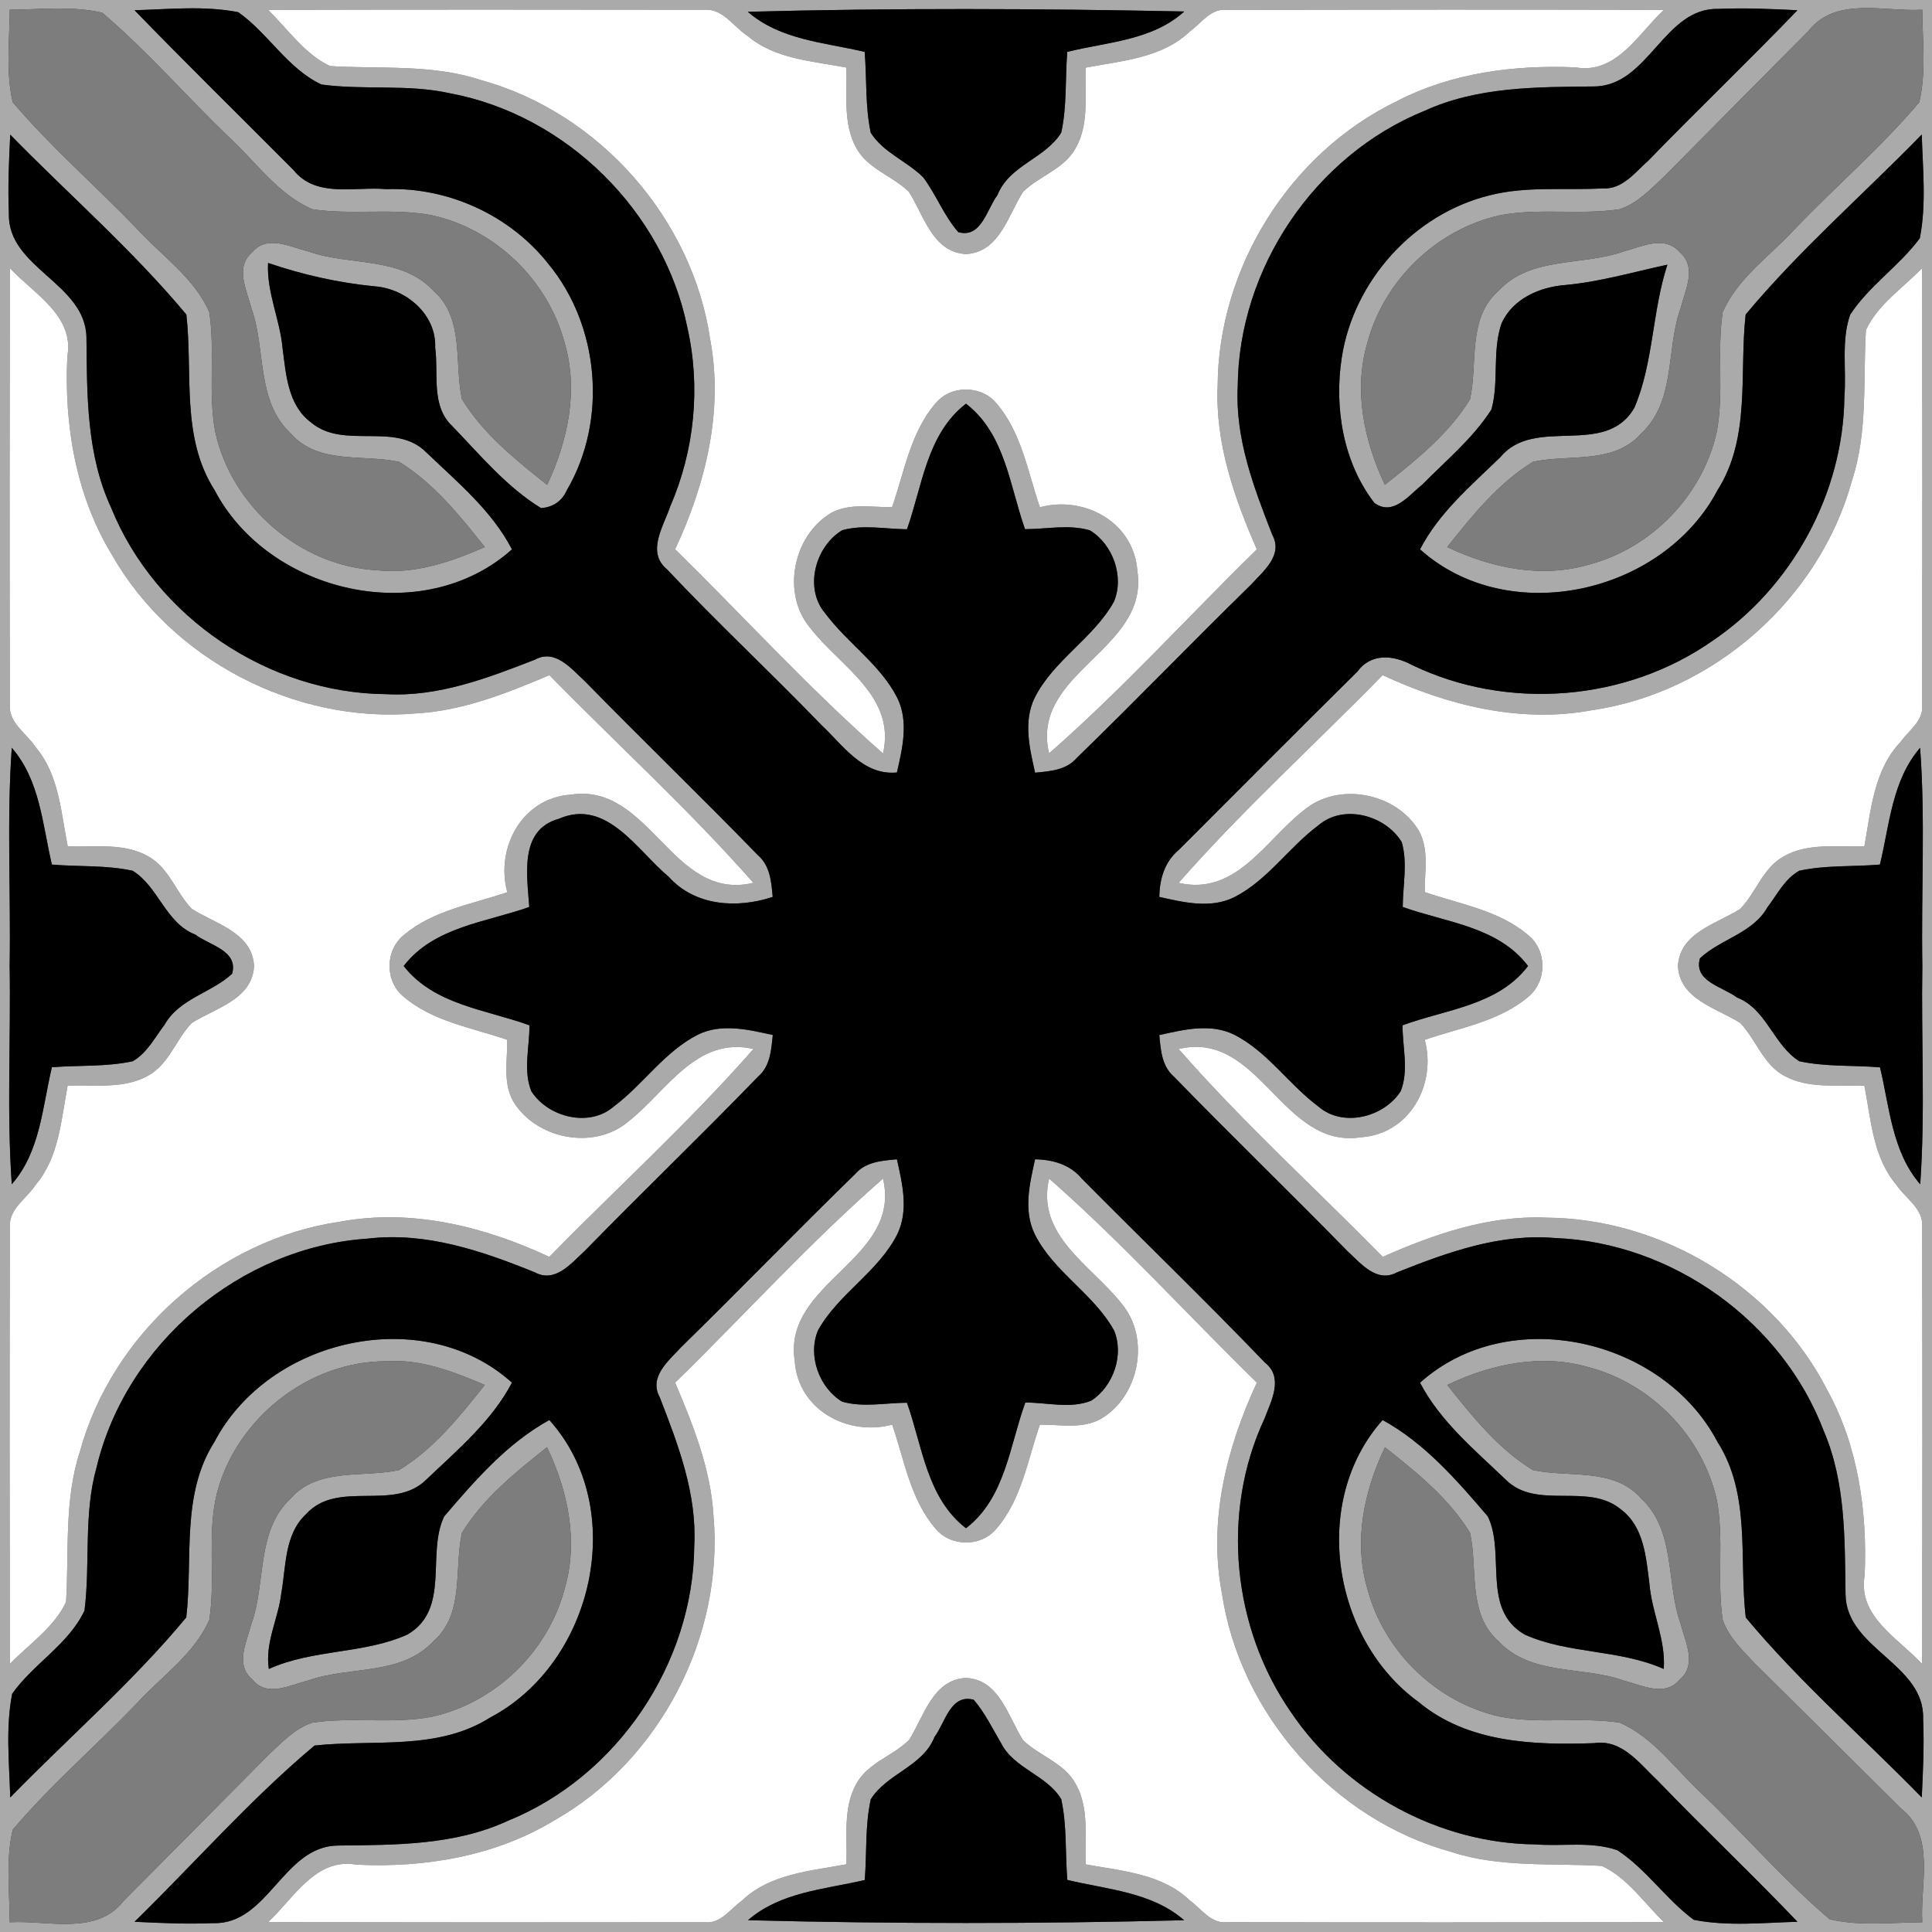 <?xml version="1.0" encoding="UTF-8" ?>
<!DOCTYPE svg PUBLIC "-//W3C//DTD SVG 1.1//EN" "http://www.w3.org/Graphics/SVG/1.1/DTD/svg11.dtd">
<svg width="200pt" height="200pt" viewBox="0 0 200 200" version="1.1" xmlns="http://www.w3.org/2000/svg">
<rect x="0" y="0" width="200" height="200" fill="#333333" stroke="none"/>
<g id="#aaaaaaff">
<path fill="#aaaaaa" opacity="1.00" d=" M 0.00 0.00 L 200.00 0.00 L 200.00 200.00 L 0.00 200.00 L 0.00 0.00 M 1.01 1.01 C 0.99 4.19 0.58 7.46 1.32 10.58 C 5.30 15.27 9.99 19.31 14.24 23.75 C 16.79 26.52 20.14 28.79 21.67 32.32 C 22.28 36.42 21.52 40.61 22.28 44.69 C 23.95 52.43 31.07 58.60 39.00 59.03 C 42.90 59.46 46.67 58.18 50.18 56.63 C 47.60 53.37 44.89 50.01 41.32 47.81 C 37.57 47.00 32.93 48.12 30.10 44.87 C 26.49 41.52 27.55 36.19 26.03 31.93 C 25.56 30.06 24.27 27.68 26.11 26.11 C 27.66 24.26 30.06 25.57 31.93 26.03 C 36.18 27.55 41.52 26.49 44.87 30.10 C 48.11 32.93 47.00 37.56 47.82 41.31 C 50.00 44.90 53.38 47.60 56.64 50.19 C 58.77 45.66 59.90 40.45 58.46 35.54 C 56.75 29.03 51.27 23.72 44.69 22.28 C 40.61 21.51 36.42 22.28 32.33 21.66 C 28.79 20.14 26.51 16.79 23.75 14.24 C 19.31 9.99 15.27 5.30 10.59 1.32 C 7.46 0.58 4.19 0.99 1.01 1.01 M 13.93 1.06 C 19.35 6.65 24.91 12.10 30.40 17.62 C 32.76 20.54 36.78 19.28 40.00 19.58 C 46.40 19.36 52.76 22.27 56.74 27.28 C 62.07 33.72 62.91 43.48 58.70 50.71 C 58.18 51.87 57.28 52.50 56.01 52.60 C 52.44 50.41 49.71 47.11 46.83 44.12 C 44.58 42.02 45.42 38.71 45.05 35.99 C 45.19 32.55 42.03 29.87 38.77 29.64 C 35.01 29.27 31.33 28.44 27.75 27.22 C 27.59 30.25 28.98 33.05 29.25 36.03 C 29.61 38.75 29.79 41.95 32.21 43.74 C 35.60 46.59 40.93 43.60 44.13 46.83 C 47.35 49.91 50.91 52.85 53.00 56.87 C 43.80 65.11 27.83 61.46 22.21 50.73 C 18.71 45.27 19.98 38.63 19.29 32.56 C 13.74 25.90 7.12 20.14 1.06 13.94 C 0.93 16.64 0.80 19.35 0.92 22.06 C 0.72 27.76 8.90 29.29 8.95 34.98 C 9.01 40.91 8.95 47.07 11.51 52.57 C 16.10 63.90 27.80 71.78 40.01 71.86 C 45.38 72.15 50.46 70.20 55.37 68.29 C 57.48 67.13 59.13 69.23 60.53 70.50 C 66.45 76.56 72.55 82.44 78.45 88.52 C 79.73 89.62 79.85 91.29 79.99 92.85 C 76.31 94.07 71.95 93.81 69.22 90.76 C 65.98 88.08 62.81 82.60 57.86 84.76 C 53.71 85.90 54.57 90.63 54.79 93.89 C 50.28 95.49 44.92 95.94 41.79 100.00 C 44.95 104.04 50.31 104.50 54.81 106.14 C 54.82 108.40 54.14 110.80 55.00 112.96 C 56.73 115.66 60.99 116.75 63.53 114.55 C 66.60 112.26 68.78 108.86 72.26 107.10 C 74.72 105.90 77.47 106.59 80.00 107.14 C 79.84 108.70 79.74 110.37 78.46 111.47 C 72.56 117.56 66.45 123.44 60.53 129.50 C 59.13 130.77 57.48 132.86 55.36 131.71 C 49.89 129.49 44.09 127.51 38.09 128.22 C 24.93 129.08 13.06 139.07 10.00 151.89 C 8.63 156.73 9.36 161.80 8.75 166.72 C 7.11 170.22 3.46 172.22 1.26 175.34 C 0.57 178.86 0.96 182.50 1.06 186.07 C 7.12 179.86 13.75 174.10 19.28 167.44 C 19.99 161.37 18.71 154.73 22.20 149.26 C 27.83 138.53 43.81 134.87 53.00 143.13 C 50.89 147.14 47.36 150.09 44.13 153.17 C 40.76 156.52 34.96 153.13 31.69 156.74 C 29.43 158.83 29.62 162.14 29.12 164.94 C 28.81 167.57 27.41 170.06 27.83 172.77 C 32.40 170.70 37.68 171.24 42.19 169.20 C 46.66 166.58 44.12 160.84 45.98 156.98 C 49.17 153.25 52.51 149.39 56.87 147.00 C 65.12 156.19 61.46 172.16 50.74 177.80 C 45.27 181.27 38.63 180.03 32.56 180.70 C 25.91 186.27 20.14 192.87 13.93 198.94 C 16.64 199.07 19.35 199.20 22.06 199.08 C 27.77 199.27 29.30 191.10 34.98 191.05 C 40.91 190.98 47.06 191.04 52.57 188.49 C 63.90 183.90 71.78 172.20 71.87 159.99 C 72.15 154.62 70.20 149.54 68.29 144.63 C 67.14 142.52 69.23 140.86 70.50 139.47 C 76.56 133.54 82.45 127.45 88.52 121.54 C 89.62 120.26 91.30 120.15 92.85 120.01 C 93.41 122.53 94.08 125.28 92.90 127.74 C 90.94 131.67 86.79 133.91 84.68 137.72 C 83.59 140.31 84.79 143.66 87.18 145.10 C 89.37 145.72 91.66 145.22 93.89 145.21 C 95.49 149.71 95.94 155.07 100.00 158.20 C 104.07 155.07 104.50 149.69 106.14 145.19 C 108.39 145.18 110.80 145.86 112.96 145.00 C 115.25 143.52 116.39 140.25 115.32 137.72 C 113.20 133.91 109.06 131.67 107.11 127.75 C 105.92 125.28 106.59 122.53 107.15 120.01 C 108.99 120.04 110.78 120.55 112.00 122.02 C 118.30 128.38 124.75 134.60 130.95 141.06 C 132.92 142.62 131.59 145.03 130.89 146.88 C 126.36 156.60 127.57 168.53 133.67 177.29 C 139.25 185.53 148.94 190.82 158.92 190.93 C 161.74 191.16 164.72 190.58 167.44 191.54 C 170.44 193.51 172.46 196.61 175.34 198.74 C 178.87 199.43 182.50 199.04 186.07 198.94 C 181.35 193.99 176.37 189.29 171.63 184.36 C 169.75 182.61 167.94 180.01 165.02 180.45 C 158.75 180.67 151.91 180.42 146.85 176.19 C 137.90 169.71 135.63 155.39 143.13 147.00 C 147.49 149.39 150.83 153.25 154.02 156.98 C 155.88 160.84 153.33 166.59 157.82 169.20 C 162.34 171.24 167.63 170.72 172.23 172.77 C 172.45 169.74 171.00 166.95 170.75 163.97 C 170.40 161.24 170.20 158.05 167.79 156.25 C 164.39 153.41 159.08 156.38 155.87 153.17 C 152.65 150.09 149.10 147.15 147.00 143.14 C 156.19 134.87 172.16 138.53 177.79 149.26 C 181.28 154.72 180.01 161.37 180.72 167.44 C 186.26 174.10 192.88 179.86 198.94 186.07 C 199.07 183.36 199.20 180.64 199.08 177.94 C 199.27 172.23 191.10 170.70 191.05 165.03 C 190.96 159.35 191.08 153.48 188.80 148.15 C 184.49 136.78 173.11 128.63 160.97 128.16 C 155.27 127.67 149.83 129.64 144.63 131.71 C 142.51 132.86 140.86 130.77 139.47 129.50 C 133.55 123.44 127.44 117.55 121.54 111.47 C 120.27 110.38 120.15 108.70 120.01 107.15 C 122.53 106.59 125.28 105.90 127.75 107.10 C 131.21 108.86 133.40 112.25 136.47 114.54 C 139.01 116.75 143.27 115.66 145.00 112.96 C 145.86 110.80 145.18 108.39 145.19 106.14 C 149.67 104.48 155.08 104.10 158.18 100.00 C 155.09 95.91 149.70 95.50 145.21 93.89 C 145.22 91.66 145.73 89.36 145.11 87.18 C 143.42 84.38 139.07 83.20 136.48 85.44 C 133.40 87.73 131.22 91.13 127.75 92.89 C 125.29 94.09 122.53 93.41 120.01 92.85 C 120.04 91.01 120.55 89.21 122.02 87.99 C 128.18 81.84 134.31 75.65 140.51 69.53 C 141.91 67.59 144.25 67.80 146.15 68.83 C 156.04 73.60 168.30 72.63 177.29 66.33 C 185.53 60.75 190.82 51.05 190.93 41.08 C 191.16 38.26 190.58 35.28 191.53 32.57 C 193.50 29.56 196.61 27.54 198.74 24.66 C 199.43 21.13 199.04 17.50 198.94 13.93 C 192.88 20.14 186.26 25.90 180.71 32.56 C 180.03 38.63 181.27 45.27 177.80 50.74 C 172.16 61.46 156.20 65.11 147.00 56.87 C 148.97 53.05 152.31 50.25 155.34 47.30 C 158.91 43.01 166.21 47.43 169.20 42.19 C 171.18 37.54 171.02 32.22 172.61 27.40 C 169.11 28.15 165.66 29.17 162.08 29.50 C 159.42 29.70 156.63 30.89 155.45 33.45 C 154.44 36.32 155.20 39.49 154.39 42.40 C 152.47 45.39 149.68 47.68 147.21 50.19 C 145.81 51.30 144.22 53.46 142.28 52.07 C 139.03 47.86 138.10 42.18 138.90 37.00 C 140.13 29.05 146.39 22.13 154.21 20.22 C 158.04 19.24 162.02 19.72 165.92 19.50 C 167.95 19.63 169.25 17.85 170.62 16.64 C 175.72 11.39 181.00 6.33 186.07 1.06 C 183.36 0.93 180.64 0.80 177.94 0.92 C 172.24 0.73 170.70 8.90 165.03 8.95 C 159.09 9.01 152.94 8.96 147.43 11.49 C 136.11 16.09 128.21 27.79 128.13 40.01 C 127.85 45.38 129.79 50.46 131.71 55.37 C 132.86 57.48 130.77 59.13 129.50 60.53 C 123.44 66.45 117.55 72.56 111.47 78.46 C 110.38 79.73 108.70 79.84 107.15 79.99 C 106.59 77.47 105.91 74.72 107.10 72.25 C 109.06 68.33 113.19 66.09 115.31 62.29 C 116.41 59.71 115.21 56.34 112.82 54.90 C 110.64 54.26 108.34 54.78 106.11 54.78 C 104.51 50.28 104.06 44.92 100.00 41.79 C 95.94 44.92 95.49 50.28 93.89 54.79 C 91.66 54.77 89.36 54.28 87.18 54.89 C 84.38 56.58 83.21 60.93 85.45 63.52 C 87.74 66.59 91.13 68.78 92.89 72.25 C 94.09 74.71 93.42 77.45 92.85 79.97 C 89.32 80.30 87.26 77.13 84.99 75.01 C 79.75 69.58 74.22 64.43 69.05 58.94 C 66.87 57.14 68.71 54.46 69.39 52.40 C 71.90 46.61 72.55 40.05 71.15 33.89 C 68.72 21.89 58.63 11.91 46.59 9.66 C 42.21 8.68 37.69 9.35 33.28 8.75 C 29.77 7.11 27.78 3.46 24.66 1.26 C 21.13 0.57 17.50 0.96 13.93 1.06 M 27.74 1.02 C 29.81 3.01 31.53 5.61 34.17 6.84 C 39.36 7.16 44.69 6.62 49.72 8.27 C 62.00 11.63 71.70 22.61 73.53 35.21 C 74.90 42.62 73.03 50.14 69.89 56.86 C 77.06 63.90 83.85 71.37 91.41 78.00 C 92.77 72.05 86.98 69.02 83.90 65.04 C 80.87 61.48 82.08 55.47 86.02 53.11 C 87.96 52.04 90.24 52.53 92.35 52.50 C 93.61 48.88 94.24 44.83 96.79 41.82 C 98.38 39.82 101.62 39.83 103.21 41.82 C 105.76 44.83 106.40 48.88 107.65 52.51 C 112.29 51.27 117.40 54.09 117.74 59.12 C 118.98 67.31 106.60 69.57 108.60 77.99 C 116.16 71.37 122.93 63.89 130.11 56.87 C 127.77 51.54 125.80 45.88 126.05 39.97 C 126.11 27.70 133.53 15.83 144.59 10.48 C 150.27 7.53 156.76 6.71 163.08 6.97 C 167.33 7.73 169.59 3.48 172.25 1.02 C 157.18 0.98 142.10 0.99 127.03 1.02 C 125.35 0.82 124.38 2.38 123.18 3.25 C 120.29 6.02 116.12 6.29 112.39 7.00 C 112.27 9.78 112.79 12.81 111.35 15.34 C 110.15 17.50 107.60 18.21 105.91 19.85 C 104.36 22.27 103.47 26.12 100.00 26.30 C 96.53 26.12 95.64 22.28 94.09 19.86 C 92.41 18.21 89.85 17.50 88.66 15.35 C 87.23 12.80 87.72 9.78 87.61 6.99 C 84.10 6.32 80.20 6.12 77.35 3.69 C 75.93 2.77 74.86 0.90 72.97 1.01 C 57.90 0.99 42.82 0.98 27.74 1.02 M 77.41 1.22 C 80.79 4.15 85.36 4.39 89.51 5.37 C 89.74 8.15 89.55 10.99 90.14 13.74 C 91.44 15.81 93.90 16.68 95.58 18.37 C 96.92 20.17 97.71 22.32 99.20 24.03 C 101.60 24.70 102.14 21.66 103.26 20.19 C 104.46 17.11 108.20 16.42 109.86 13.73 C 110.46 10.99 110.26 8.16 110.48 5.37 C 114.62 4.34 119.26 4.20 122.59 1.19 C 107.55 0.88 92.46 0.82 77.41 1.22 M 187.20 3.22 C 182.22 8.24 177.23 13.25 172.27 18.28 C 170.88 19.57 169.52 21.05 167.67 21.66 C 163.58 22.28 159.39 21.51 155.31 22.28 C 148.74 23.72 143.25 29.02 141.54 35.53 C 140.10 40.45 141.22 45.65 143.36 50.18 C 146.63 47.60 149.99 44.90 152.18 41.32 C 153.00 37.57 151.88 32.93 155.13 30.10 C 158.47 26.49 163.81 27.55 168.07 26.03 C 169.94 25.55 172.31 24.29 173.89 26.11 C 175.71 27.68 174.44 30.05 173.97 31.93 C 172.44 36.18 173.51 41.52 169.90 44.87 C 167.07 48.11 162.43 46.99 158.69 47.81 C 155.11 50.01 152.40 53.37 149.82 56.63 C 154.34 58.79 159.55 59.89 164.46 58.45 C 170.97 56.76 176.27 51.26 177.72 44.69 C 178.48 40.61 177.72 36.42 178.33 32.32 C 179.86 28.79 183.21 26.52 185.76 23.75 C 190.01 19.31 194.70 15.28 198.68 10.59 C 199.42 7.46 199.01 4.19 198.99 1.01 C 195.05 1.24 190.02 -0.40 187.20 3.22 M 1.02 27.75 C 0.99 42.82 0.98 57.89 1.02 72.96 C 0.89 74.87 2.77 75.92 3.69 77.35 C 6.12 80.20 6.31 84.10 7.01 87.61 C 9.79 87.73 12.81 87.20 15.34 88.65 C 17.51 89.84 18.21 92.40 19.86 94.09 C 22.28 95.64 26.12 96.53 26.30 100.00 C 26.12 103.47 22.27 104.36 19.85 105.90 C 18.22 107.60 17.50 110.14 15.35 111.34 C 12.81 112.78 9.78 112.26 7.00 112.39 C 6.33 115.90 6.12 119.80 3.69 122.65 C 2.77 124.07 0.90 125.13 1.02 127.03 C 0.98 142.10 0.99 157.18 1.02 172.25 C 3.01 170.19 5.61 168.47 6.84 165.83 C 7.15 160.63 6.63 155.31 8.27 150.27 C 11.64 137.99 22.61 128.30 35.20 126.47 C 42.62 125.09 50.14 126.97 56.86 130.11 C 63.90 122.93 71.37 116.15 78.00 108.59 C 72.05 107.23 69.01 113.01 65.04 116.10 C 61.49 119.12 55.46 117.92 53.11 113.98 C 52.04 112.04 52.54 109.75 52.51 107.64 C 48.88 106.39 44.83 105.76 41.82 103.21 C 39.82 101.61 39.83 98.38 41.82 96.78 C 44.83 94.24 48.88 93.60 52.51 92.36 C 51.27 87.72 54.08 82.58 59.12 82.26 C 67.32 81.01 69.57 93.41 77.99 91.39 C 71.36 83.85 63.90 77.07 56.87 69.89 C 52.46 71.76 47.92 73.58 43.08 73.85 C 30.57 74.95 17.77 68.32 11.56 57.39 C 7.85 51.27 6.63 43.99 6.97 36.91 C 7.73 32.67 3.48 30.41 1.02 27.75 M 193.16 34.17 C 192.85 39.37 193.37 44.69 191.72 49.73 C 188.36 62.00 177.38 71.69 164.80 73.52 C 157.37 74.90 149.85 73.02 143.13 69.89 C 136.11 77.07 128.64 83.84 122.01 91.39 C 127.95 92.78 130.99 86.97 134.96 83.89 C 138.52 80.88 144.54 82.05 146.89 86.02 C 147.96 87.96 147.46 90.24 147.49 92.35 C 151.12 93.60 155.17 94.23 158.18 96.79 C 160.18 98.38 160.16 101.61 158.18 103.21 C 155.17 105.75 151.12 106.39 147.49 107.64 C 148.73 112.28 145.91 117.40 140.88 117.73 C 132.68 118.98 130.43 106.60 122.01 108.59 C 128.62 116.15 136.10 122.94 143.14 130.11 C 148.46 127.75 154.12 125.80 160.03 126.05 C 172.04 126.12 183.70 133.21 189.17 143.92 C 192.37 149.75 193.31 156.51 193.03 163.08 C 192.27 167.33 196.52 169.59 198.98 172.26 C 199.01 157.18 199.02 142.11 198.98 127.03 C 199.14 125.11 197.25 124.07 196.31 122.65 C 193.88 119.80 193.69 115.90 193.00 112.39 C 190.21 112.28 187.19 112.75 184.65 111.34 C 182.50 110.14 181.78 107.60 180.15 105.90 C 177.73 104.36 173.88 103.47 173.70 100.00 C 173.89 96.53 177.72 95.64 180.15 94.09 C 181.79 92.40 182.49 89.84 184.66 88.65 C 187.19 87.20 190.22 87.73 193.00 87.60 C 193.68 83.86 193.98 79.70 196.75 76.80 C 197.59 75.60 199.15 74.63 198.98 72.97 C 199.01 57.90 199.01 42.82 198.98 27.75 C 196.99 29.81 194.38 31.53 193.16 34.17 M 1.22 77.41 C 0.69 84.93 1.13 92.47 1.00 100.00 C 1.13 107.53 0.69 115.07 1.22 122.59 C 4.17 119.22 4.38 114.63 5.37 110.48 C 8.15 110.26 10.99 110.45 13.74 109.86 C 15.23 109.00 16.03 107.40 17.04 106.07 C 18.56 103.37 21.87 102.80 24.03 100.80 C 24.70 98.40 21.66 97.85 20.20 96.74 C 17.12 95.53 16.42 91.80 13.73 90.14 C 10.99 89.54 8.16 89.74 5.37 89.50 C 4.39 85.35 4.15 80.79 1.22 77.41 M 194.61 89.50 C 191.83 89.74 189.00 89.54 186.26 90.14 C 184.75 90.98 183.97 92.61 182.96 93.93 C 181.44 96.62 178.13 97.19 175.98 99.20 C 175.29 101.60 178.34 102.14 179.81 103.26 C 182.89 104.46 183.59 108.19 186.27 109.86 C 189.01 110.45 191.84 110.26 194.62 110.49 C 195.61 114.64 195.86 119.21 198.78 122.60 C 199.31 115.07 198.87 107.53 199.00 100.00 C 198.87 92.47 199.32 84.93 198.77 77.41 C 195.86 80.79 195.61 85.36 194.61 89.50 M 69.89 143.13 C 71.76 147.54 73.58 152.08 73.86 156.92 C 74.95 169.43 68.32 182.23 57.39 188.44 C 51.27 192.15 43.99 193.37 36.91 193.03 C 32.67 192.27 30.41 196.52 27.75 198.98 C 42.82 199.01 57.90 199.01 72.98 198.99 C 74.64 199.15 75.61 197.59 76.81 196.75 C 79.71 193.97 83.88 193.69 87.62 192.99 C 87.73 190.21 87.23 187.19 88.65 184.65 C 89.85 182.49 92.40 181.78 94.09 180.14 C 95.64 177.73 96.53 173.87 100.00 173.70 C 103.47 173.87 104.36 177.73 105.91 180.15 C 107.60 181.78 110.16 182.49 111.35 184.66 C 112.79 187.19 112.27 190.21 112.39 193.00 C 116.13 193.68 120.30 193.97 123.19 196.75 C 124.38 197.61 125.35 199.17 127.03 198.98 C 142.11 199.02 157.18 199.01 172.25 198.98 C 170.19 196.99 168.47 194.39 165.83 193.16 C 160.64 192.85 155.31 193.36 150.27 191.72 C 138.00 188.36 128.31 177.39 126.47 164.80 C 125.08 157.37 126.99 149.85 130.11 143.13 C 122.92 136.10 116.15 128.63 108.60 122.00 C 107.22 127.95 113.02 130.99 116.11 134.96 C 119.11 138.51 117.94 144.54 113.98 146.87 C 112.05 147.96 109.75 147.46 107.65 147.48 C 106.38 151.12 105.76 155.22 103.17 158.22 C 101.59 160.17 98.41 160.16 96.83 158.22 C 94.24 155.22 93.62 151.13 92.36 147.48 C 87.72 148.71 82.60 145.91 82.27 140.88 C 81.01 132.68 93.39 130.43 91.41 122.01 C 83.84 128.62 77.08 136.10 69.89 143.13 M 22.47 154.52 C 21.39 158.82 22.34 163.32 21.67 167.68 C 20.13 171.21 16.79 173.48 14.24 176.25 C 9.99 180.69 5.30 184.72 1.32 189.41 C 0.58 192.54 0.99 195.81 1.01 198.99 C 4.94 198.76 9.98 200.40 12.80 196.78 C 17.78 191.76 22.77 186.75 27.74 181.72 C 29.12 180.43 30.48 178.95 32.32 178.33 C 36.41 177.71 40.60 178.49 44.69 177.72 C 51.26 176.28 56.75 170.97 58.45 164.46 C 59.90 159.55 58.79 154.34 56.63 149.82 C 53.38 152.40 50.00 155.10 47.82 158.69 C 46.99 162.44 48.11 167.07 44.87 169.90 C 41.52 173.51 36.18 172.44 31.93 173.96 C 30.06 174.41 27.65 175.76 26.13 173.87 C 24.27 172.32 25.56 169.94 26.03 168.07 C 27.56 163.82 26.49 158.48 30.09 155.12 C 32.93 151.89 37.56 152.99 41.31 152.18 C 44.90 150.00 47.60 146.62 50.18 143.37 C 46.96 142.00 43.57 140.67 40.00 140.92 C 31.98 140.89 24.51 146.80 22.47 154.52 M 149.82 143.37 C 152.41 146.62 155.10 150.00 158.69 152.18 C 162.44 152.99 167.07 151.88 169.90 155.13 C 173.50 158.48 172.45 163.82 173.97 168.07 C 174.45 169.94 175.71 172.32 173.88 173.88 C 172.32 175.72 169.94 174.44 168.08 173.97 C 163.82 172.44 158.48 173.51 155.13 169.90 C 151.89 167.07 153.00 162.43 152.18 158.69 C 150.00 155.10 146.63 152.40 143.37 149.82 C 141.21 154.34 140.10 159.55 141.55 164.46 C 143.25 170.97 148.74 176.27 155.31 177.71 C 159.40 178.49 163.59 177.71 167.68 178.33 C 171.21 179.87 173.48 183.21 176.24 185.75 C 180.68 190.01 184.72 194.70 189.41 198.68 C 192.54 199.42 195.81 199.01 198.99 198.99 C 198.76 195.06 200.40 190.02 196.78 187.20 C 191.76 182.22 186.75 177.23 181.72 172.26 C 180.42 170.88 178.96 169.52 178.33 167.68 C 177.72 163.58 178.48 159.39 177.73 155.31 C 176.28 148.74 170.97 143.24 164.46 141.54 C 159.55 140.10 154.34 141.21 149.82 143.37 M 96.74 179.81 C 95.53 182.88 91.81 183.58 90.14 186.27 C 89.54 189.01 89.74 191.84 89.52 194.62 C 85.36 195.59 80.80 195.85 77.43 198.78 C 92.46 199.16 107.54 199.16 122.58 198.78 C 119.20 195.85 114.63 195.61 110.49 194.61 C 110.26 191.83 110.46 189.00 109.86 186.26 C 108.37 183.74 104.97 183.10 103.63 180.45 C 102.73 178.93 101.96 177.31 100.80 175.96 C 98.39 175.31 97.85 178.33 96.74 179.81 Z" />
</g>
<g id="#7d7d7dff">
<path fill="#7d7d7d" opacity="1.00" d=" M 1.01 1.01 C 4.19 0.99 7.46 0.58 10.59 1.32 C 15.27 5.30 19.31 9.99 23.75 14.24 C 26.51 16.79 28.79 20.14 32.33 21.66 C 36.42 22.28 40.61 21.51 44.69 22.28 C 51.27 23.72 56.75 29.03 58.46 35.54 C 59.90 40.45 58.77 45.66 56.64 50.19 C 53.38 47.60 50.00 44.90 47.82 41.31 C 47.00 37.56 48.11 32.93 44.87 30.10 C 41.52 26.49 36.18 27.55 31.93 26.03 C 30.06 25.57 27.66 24.26 26.11 26.11 C 24.27 27.68 25.56 30.06 26.03 31.93 C 27.55 36.19 26.49 41.52 30.10 44.87 C 32.93 48.12 37.57 47.00 41.32 47.81 C 44.89 50.01 47.60 53.37 50.18 56.63 C 46.67 58.18 42.90 59.46 39.00 59.03 C 31.07 58.60 23.95 52.43 22.28 44.69 C 21.52 40.61 22.28 36.42 21.67 32.32 C 20.14 28.79 16.79 26.52 14.24 23.75 C 9.99 19.31 5.30 15.27 1.32 10.58 C 0.58 7.46 0.99 4.19 1.01 1.01 Z" />
<path fill="#7d7d7d" opacity="1.00" d=" M 187.20 3.22 C 190.02 -0.40 195.05 1.24 198.99 1.01 C 199.01 4.19 199.42 7.46 198.68 10.59 C 194.70 15.28 190.01 19.31 185.76 23.75 C 183.21 26.52 179.86 28.79 178.33 32.32 C 177.72 36.42 178.48 40.61 177.72 44.69 C 176.27 51.26 170.97 56.76 164.46 58.45 C 159.55 59.89 154.34 58.79 149.82 56.63 C 152.40 53.37 155.11 50.01 158.69 47.81 C 162.43 46.99 167.07 48.11 169.90 44.87 C 173.51 41.52 172.44 36.18 173.97 31.93 C 174.44 30.05 175.71 27.68 173.89 26.11 C 172.31 24.29 169.94 25.55 168.07 26.03 C 163.81 27.55 158.47 26.49 155.13 30.10 C 151.88 32.93 153.00 37.57 152.18 41.32 C 149.99 44.90 146.63 47.60 143.36 50.18 C 141.22 45.65 140.10 40.45 141.54 35.53 C 143.25 29.02 148.74 23.72 155.31 22.28 C 159.39 21.51 163.58 22.28 167.67 21.66 C 169.52 21.05 170.88 19.57 172.27 18.28 C 177.23 13.25 182.22 8.24 187.20 3.22 Z" />
<path fill="#7d7d7d" opacity="1.00" d=" M 22.47 154.52 C 24.51 146.80 31.98 140.89 40.00 140.92 C 43.57 140.67 46.96 142.00 50.18 143.37 C 47.60 146.62 44.90 150.00 41.31 152.18 C 37.56 152.99 32.93 151.89 30.09 155.12 C 26.49 158.48 27.56 163.82 26.03 168.07 C 25.56 169.94 24.27 172.32 26.13 173.87 C 27.65 175.76 30.06 174.41 31.93 173.96 C 36.18 172.44 41.52 173.51 44.87 169.90 C 48.11 167.07 46.99 162.44 47.82 158.69 C 50.00 155.10 53.38 152.40 56.63 149.82 C 58.79 154.34 59.90 159.55 58.45 164.46 C 56.75 170.97 51.26 176.28 44.69 177.72 C 40.60 178.49 36.41 177.71 32.32 178.33 C 30.48 178.95 29.12 180.43 27.74 181.72 C 22.77 186.75 17.78 191.76 12.80 196.78 C 9.98 200.40 4.94 198.76 1.01 198.99 C 0.99 195.81 0.58 192.54 1.32 189.41 C 5.30 184.72 9.99 180.69 14.24 176.25 C 16.79 173.48 20.13 171.21 21.67 167.68 C 22.34 163.32 21.39 158.82 22.47 154.52 Z" />
<path fill="#7d7d7d" opacity="1.00" d=" M 149.82 143.37 C 154.34 141.21 159.55 140.10 164.46 141.54 C 170.97 143.24 176.28 148.74 177.73 155.31 C 178.48 159.39 177.72 163.58 178.33 167.68 C 178.96 169.52 180.42 170.88 181.72 172.26 C 186.75 177.23 191.76 182.22 196.78 187.20 C 200.40 190.02 198.76 195.06 198.99 198.99 C 195.81 199.01 192.54 199.42 189.41 198.68 C 184.72 194.70 180.68 190.01 176.24 185.75 C 173.48 183.21 171.21 179.87 167.68 178.33 C 163.59 177.71 159.40 178.49 155.31 177.71 C 148.74 176.27 143.25 170.97 141.55 164.46 C 140.10 159.55 141.21 154.34 143.37 149.82 C 146.63 152.40 150.00 155.10 152.18 158.69 C 153.00 162.43 151.89 167.07 155.13 169.90 C 158.48 173.51 163.82 172.44 168.08 173.97 C 169.94 174.44 172.32 175.72 173.88 173.88 C 175.71 172.32 174.45 169.94 173.97 168.07 C 172.45 163.82 173.50 158.48 169.90 155.13 C 167.07 151.88 162.44 152.99 158.69 152.18 C 155.10 150.00 152.41 146.62 149.82 143.37 Z" />
</g>
<g id="#000000ff">
<path fill="#000000" opacity="1.00" d=" M 13.93 1.06 C 17.50 0.96 21.13 0.57 24.66 1.26 C 27.78 3.46 29.77 7.11 33.28 8.75 C 37.69 9.35 42.21 8.68 46.59 9.66 C 58.63 11.91 68.72 21.89 71.15 33.89 C 72.55 40.05 71.90 46.61 69.39 52.40 C 68.71 54.46 66.87 57.14 69.05 58.94 C 74.22 64.43 79.75 69.58 84.99 75.01 C 87.26 77.13 89.32 80.30 92.85 79.97 C 93.42 77.45 94.09 74.71 92.89 72.25 C 91.13 68.78 87.74 66.59 85.45 63.52 C 83.21 60.93 84.38 56.58 87.18 54.89 C 89.36 54.28 91.66 54.77 93.89 54.79 C 95.49 50.28 95.94 44.92 100.00 41.79 C 104.06 44.92 104.51 50.28 106.11 54.78 C 108.34 54.78 110.64 54.26 112.82 54.90 C 115.21 56.34 116.41 59.71 115.31 62.29 C 113.19 66.09 109.06 68.33 107.10 72.25 C 105.91 74.72 106.59 77.47 107.15 79.99 C 108.70 79.84 110.38 79.73 111.47 78.46 C 117.55 72.56 123.44 66.45 129.50 60.53 C 130.77 59.13 132.86 57.48 131.71 55.37 C 129.79 50.46 127.85 45.38 128.13 40.01 C 128.21 27.79 136.11 16.09 147.43 11.49 C 152.94 8.96 159.09 9.01 165.03 8.95 C 170.70 8.90 172.24 0.73 177.94 0.92 C 180.64 0.80 183.36 0.93 186.07 1.06 C 181.00 6.33 175.72 11.39 170.62 16.64 C 169.25 17.85 167.95 19.63 165.92 19.50 C 162.02 19.72 158.04 19.24 154.21 20.22 C 146.39 22.13 140.13 29.05 138.90 37.00 C 138.10 42.18 139.03 47.86 142.28 52.07 C 144.22 53.46 145.81 51.30 147.21 50.19 C 149.68 47.68 152.47 45.39 154.39 42.40 C 155.20 39.49 154.44 36.32 155.45 33.45 C 156.63 30.89 159.42 29.70 162.08 29.50 C 165.66 29.17 169.11 28.15 172.61 27.40 C 171.02 32.22 171.18 37.54 169.20 42.19 C 166.21 47.43 158.91 43.01 155.34 47.30 C 152.31 50.25 148.97 53.05 147.00 56.87 C 156.20 65.11 172.16 61.46 177.80 50.74 C 181.27 45.27 180.03 38.63 180.71 32.56 C 186.26 25.90 192.88 20.14 198.94 13.93 C 199.04 17.50 199.43 21.13 198.74 24.66 C 196.61 27.54 193.50 29.56 191.53 32.57 C 190.58 35.28 191.16 38.26 190.93 41.08 C 190.82 51.05 185.53 60.75 177.29 66.33 C 168.30 72.63 156.04 73.60 146.15 68.83 C 144.25 67.80 141.91 67.59 140.51 69.53 C 134.31 75.65 128.18 81.84 122.02 87.99 C 120.55 89.21 120.04 91.01 120.01 92.85 C 122.53 93.41 125.29 94.09 127.75 92.89 C 131.22 91.13 133.40 87.73 136.48 85.44 C 139.07 83.20 143.42 84.38 145.11 87.18 C 145.73 89.36 145.22 91.66 145.21 93.89 C 149.70 95.50 155.09 95.91 158.18 100.00 C 155.08 104.10 149.67 104.48 145.19 106.14 C 145.18 108.39 145.86 110.80 145.00 112.96 C 143.27 115.66 139.01 116.75 136.47 114.54 C 133.40 112.25 131.21 108.86 127.75 107.10 C 125.28 105.90 122.53 106.59 120.01 107.15 C 120.15 108.70 120.27 110.38 121.54 111.47 C 127.44 117.55 133.55 123.44 139.47 129.50 C 140.86 130.77 142.51 132.86 144.63 131.71 C 149.83 129.64 155.27 127.67 160.97 128.16 C 173.11 128.63 184.49 136.78 188.80 148.15 C 191.08 153.48 190.96 159.35 191.05 165.03 C 191.10 170.70 199.27 172.23 199.08 177.94 C 199.20 180.64 199.07 183.36 198.94 186.07 C 192.88 179.86 186.26 174.10 180.72 167.44 C 180.01 161.37 181.28 154.72 177.79 149.26 C 172.16 138.53 156.19 134.87 147.00 143.14 C 149.10 147.15 152.65 150.09 155.87 153.17 C 159.08 156.38 164.39 153.41 167.79 156.25 C 170.20 158.05 170.40 161.24 170.75 163.97 C 171.00 166.95 172.45 169.74 172.23 172.77 C 167.63 170.72 162.34 171.24 157.82 169.20 C 153.33 166.59 155.88 160.84 154.02 156.98 C 150.83 153.25 147.49 149.39 143.13 147.00 C 135.63 155.39 137.90 169.71 146.85 176.19 C 151.91 180.42 158.75 180.67 165.02 180.45 C 167.94 180.01 169.75 182.61 171.63 184.36 C 176.37 189.29 181.35 193.99 186.07 198.94 C 182.50 199.04 178.87 199.43 175.34 198.74 C 172.46 196.61 170.44 193.51 167.44 191.54 C 164.72 190.58 161.74 191.16 158.92 190.93 C 148.94 190.82 139.25 185.53 133.67 177.29 C 127.57 168.53 126.36 156.60 130.89 146.88 C 131.59 145.03 132.92 142.62 130.95 141.06 C 124.75 134.60 118.30 128.38 112.00 122.02 C 110.78 120.55 108.99 120.04 107.15 120.01 C 106.59 122.53 105.92 125.28 107.11 127.75 C 109.06 131.67 113.20 133.91 115.32 137.72 C 116.39 140.25 115.25 143.52 112.96 145.00 C 110.80 145.86 108.39 145.18 106.14 145.19 C 104.50 149.69 104.07 155.07 100.00 158.20 C 95.94 155.07 95.49 149.71 93.89 145.21 C 91.66 145.22 89.37 145.72 87.18 145.10 C 84.79 143.66 83.59 140.31 84.68 137.72 C 86.79 133.91 90.94 131.67 92.90 127.74 C 94.08 125.28 93.41 122.53 92.85 120.01 C 91.30 120.15 89.62 120.26 88.52 121.54 C 82.45 127.45 76.56 133.54 70.50 139.47 C 69.23 140.86 67.14 142.52 68.29 144.63 C 70.20 149.54 72.15 154.62 71.87 159.99 C 71.78 172.20 63.90 183.90 52.57 188.49 C 47.06 191.04 40.91 190.98 34.98 191.05 C 29.30 191.10 27.77 199.27 22.06 199.08 C 19.35 199.20 16.64 199.07 13.93 198.94 C 20.14 192.87 25.91 186.27 32.56 180.70 C 38.63 180.03 45.27 181.27 50.74 177.80 C 61.46 172.16 65.12 156.19 56.87 147.00 C 52.51 149.39 49.17 153.25 45.98 156.98 C 44.12 160.84 46.66 166.58 42.19 169.20 C 37.68 171.24 32.40 170.70 27.83 172.77 C 27.41 170.06 28.81 167.57 29.12 164.94 C 29.62 162.14 29.43 158.83 31.69 156.74 C 34.96 153.13 40.76 156.52 44.13 153.17 C 47.36 150.09 50.89 147.14 53.00 143.13 C 43.81 134.87 27.83 138.53 22.20 149.26 C 18.71 154.73 19.99 161.37 19.28 167.44 C 13.75 174.10 7.12 179.86 1.06 186.07 C 0.96 182.50 0.57 178.86 1.26 175.34 C 3.46 172.22 7.11 170.22 8.75 166.72 C 9.36 161.80 8.63 156.73 10.00 151.89 C 13.06 139.07 24.93 129.08 38.09 128.22 C 44.09 127.51 49.89 129.49 55.36 131.71 C 57.48 132.86 59.13 130.77 60.53 129.50 C 66.45 123.44 72.56 117.56 78.46 111.47 C 79.74 110.37 79.84 108.70 80.00 107.14 C 77.47 106.59 74.72 105.90 72.26 107.10 C 68.78 108.86 66.60 112.26 63.53 114.55 C 60.99 116.75 56.73 115.66 55.00 112.96 C 54.14 110.80 54.82 108.40 54.81 106.14 C 50.31 104.50 44.95 104.04 41.79 100.00 C 44.92 95.94 50.28 95.49 54.79 93.89 C 54.57 90.63 53.71 85.90 57.86 84.76 C 62.81 82.60 65.98 88.08 69.22 90.76 C 71.95 93.81 76.31 94.07 79.99 92.85 C 79.85 91.29 79.73 89.62 78.45 88.52 C 72.55 82.44 66.45 76.56 60.53 70.50 C 59.13 69.23 57.48 67.13 55.37 68.29 C 50.46 70.20 45.38 72.15 40.01 71.86 C 27.80 71.78 16.10 63.90 11.51 52.57 C 8.95 47.07 9.01 40.91 8.95 34.98 C 8.90 29.29 0.72 27.76 0.92 22.06 C 0.80 19.35 0.93 16.64 1.06 13.94 C 7.12 20.14 13.74 25.90 19.29 32.56 C 19.98 38.63 18.71 45.27 22.21 50.73 C 27.83 61.46 43.80 65.11 53.00 56.87 C 50.91 52.85 47.35 49.91 44.13 46.83 C 40.93 43.60 35.60 46.59 32.21 43.74 C 29.79 41.95 29.61 38.75 29.25 36.03 C 28.98 33.05 27.59 30.25 27.75 27.22 C 31.33 28.44 35.01 29.27 38.77 29.64 C 42.03 29.87 45.19 32.55 45.05 35.99 C 45.42 38.71 44.58 42.02 46.83 44.12 C 49.71 47.11 52.44 50.41 56.01 52.60 C 57.28 52.50 58.18 51.87 58.70 50.71 C 62.91 43.48 62.07 33.72 56.74 27.28 C 52.76 22.27 46.40 19.36 40.00 19.58 C 36.78 19.28 32.76 20.54 30.40 17.62 C 24.91 12.10 19.35 6.65 13.93 1.06 Z" />
<path fill="#000000" opacity="1.00" d=" M 77.41 1.22 C 92.46 0.82 107.55 0.88 122.59 1.19 C 119.26 4.20 114.62 4.34 110.48 5.37 C 110.26 8.16 110.46 10.99 109.86 13.73 C 108.20 16.42 104.46 17.11 103.26 20.19 C 102.14 21.66 101.60 24.70 99.20 24.03 C 97.71 22.32 96.92 20.17 95.58 18.37 C 93.90 16.68 91.44 15.81 90.14 13.74 C 89.55 10.99 89.74 8.15 89.51 5.37 C 85.36 4.39 80.79 4.15 77.41 1.22 Z" />
<path fill="#000000" opacity="1.00" d=" M 1.22 77.41 C 4.15 80.79 4.39 85.35 5.37 89.50 C 8.16 89.74 10.99 89.54 13.73 90.14 C 16.42 91.80 17.12 95.53 20.20 96.74 C 21.66 97.85 24.70 98.40 24.03 100.80 C 21.87 102.80 18.56 103.37 17.04 106.07 C 16.03 107.40 15.23 109.00 13.74 109.86 C 10.99 110.45 8.15 110.26 5.37 110.48 C 4.38 114.63 4.17 119.22 1.22 122.59 C 0.69 115.07 1.13 107.53 1.00 100.00 C 1.13 92.47 0.69 84.93 1.22 77.41 Z" />
<path fill="#000000" opacity="1.00" d=" M 194.61 89.50 C 195.61 85.36 195.86 80.79 198.77 77.41 C 199.32 84.93 198.87 92.47 199.00 100.00 C 198.87 107.53 199.31 115.07 198.78 122.60 C 195.86 119.21 195.61 114.64 194.62 110.49 C 191.84 110.26 189.01 110.45 186.27 109.86 C 183.59 108.19 182.89 104.46 179.81 103.26 C 178.34 102.14 175.29 101.60 175.98 99.20 C 178.13 97.19 181.44 96.62 182.96 93.93 C 183.97 92.61 184.75 90.98 186.26 90.14 C 189.00 89.54 191.83 89.74 194.61 89.50 Z" />
<path fill="#000000" opacity="1.00" d=" M 96.74 179.81 C 97.85 178.33 98.39 175.31 100.80 175.96 C 101.96 177.31 102.73 178.93 103.63 180.45 C 104.97 183.10 108.37 183.74 109.86 186.26 C 110.46 189.00 110.26 191.83 110.49 194.61 C 114.63 195.61 119.20 195.85 122.58 198.78 C 107.54 199.16 92.46 199.16 77.43 198.78 C 80.80 195.85 85.36 195.59 89.52 194.62 C 89.74 191.84 89.54 189.01 90.14 186.27 C 91.81 183.58 95.53 182.88 96.74 179.81 Z" />
</g>
<g id="#ffffffff">
<path fill="#ffffff" opacity="1.00" d=" M 27.74 1.02 C 42.82 0.98 57.90 0.99 72.97 1.01 C 74.86 0.90 75.93 2.77 77.35 3.69 C 80.20 6.12 84.10 6.32 87.61 6.99 C 87.72 9.78 87.23 12.80 88.66 15.35 C 89.85 17.50 92.41 18.21 94.09 19.86 C 95.64 22.28 96.53 26.12 100.00 26.30 C 103.47 26.12 104.36 22.27 105.91 19.85 C 107.60 18.21 110.15 17.50 111.35 15.34 C 112.79 12.81 112.27 9.78 112.39 7.00 C 116.12 6.29 120.29 6.02 123.18 3.25 C 124.38 2.38 125.35 0.82 127.03 1.02 C 142.10 0.99 157.18 0.98 172.25 1.02 C 169.59 3.48 167.33 7.73 163.08 6.97 C 156.76 6.71 150.27 7.53 144.59 10.48 C 133.53 15.83 126.11 27.70 126.05 39.97 C 125.80 45.88 127.77 51.54 130.11 56.87 C 122.93 63.89 116.16 71.37 108.60 77.99 C 106.60 69.57 118.98 67.31 117.74 59.12 C 117.40 54.09 112.29 51.27 107.65 52.51 C 106.40 48.88 105.76 44.83 103.21 41.82 C 101.62 39.83 98.38 39.82 96.79 41.82 C 94.24 44.83 93.61 48.88 92.35 52.50 C 90.24 52.53 87.96 52.04 86.02 53.11 C 82.08 55.47 80.87 61.48 83.90 65.04 C 86.98 69.02 92.77 72.05 91.41 78.00 C 83.85 71.37 77.06 63.90 69.89 56.86 C 73.03 50.14 74.90 42.62 73.53 35.21 C 71.70 22.61 62.00 11.63 49.72 8.27 C 44.69 6.62 39.36 7.16 34.17 6.84 C 31.53 5.61 29.81 3.01 27.74 1.02 Z" />
<path fill="#ffffff" opacity="1.00" d=" M 1.02 27.75 C 3.48 30.41 7.73 32.67 6.97 36.91 C 6.63 43.99 7.85 51.27 11.56 57.39 C 17.77 68.32 30.57 74.95 43.08 73.85 C 47.92 73.58 52.46 71.76 56.87 69.89 C 63.90 77.07 71.36 83.85 77.99 91.39 C 69.57 93.41 67.32 81.01 59.12 82.26 C 54.08 82.58 51.27 87.72 52.51 92.36 C 48.88 93.60 44.83 94.24 41.82 96.78 C 39.83 98.38 39.82 101.61 41.82 103.21 C 44.83 105.76 48.88 106.39 52.51 107.64 C 52.54 109.75 52.04 112.04 53.11 113.98 C 55.46 117.92 61.49 119.12 65.04 116.10 C 69.01 113.01 72.05 107.23 78.00 108.59 C 71.37 116.15 63.90 122.93 56.86 130.11 C 50.14 126.97 42.62 125.09 35.20 126.47 C 22.61 128.30 11.64 137.99 8.27 150.27 C 6.63 155.31 7.15 160.63 6.84 165.83 C 5.61 168.47 3.01 170.19 1.02 172.25 C 0.99 157.18 0.98 142.10 1.02 127.03 C 0.90 125.13 2.77 124.07 3.69 122.65 C 6.12 119.80 6.33 115.90 7.00 112.39 C 9.78 112.26 12.81 112.78 15.35 111.34 C 17.50 110.14 18.22 107.60 19.85 105.90 C 22.27 104.36 26.12 103.47 26.30 100.00 C 26.12 96.53 22.28 95.64 19.86 94.09 C 18.21 92.40 17.51 89.84 15.34 88.65 C 12.81 87.20 9.79 87.73 7.01 87.61 C 6.31 84.10 6.12 80.20 3.69 77.35 C 2.77 75.92 0.89 74.87 1.02 72.96 C 0.98 57.89 0.99 42.82 1.02 27.75 Z" />
<path fill="#ffffff" opacity="1.00" d=" M 193.16 34.17 C 194.38 31.53 196.99 29.81 198.98 27.75 C 199.01 42.82 199.01 57.90 198.98 72.97 C 199.15 74.63 197.59 75.60 196.75 76.80 C 193.98 79.70 193.68 83.86 193.00 87.60 C 190.22 87.73 187.19 87.20 184.66 88.65 C 182.49 89.84 181.79 92.40 180.15 94.09 C 177.72 95.64 173.89 96.53 173.70 100.00 C 173.88 103.47 177.73 104.36 180.15 105.90 C 181.78 107.60 182.50 110.14 184.65 111.34 C 187.19 112.75 190.21 112.28 193.00 112.39 C 193.69 115.90 193.88 119.80 196.31 122.65 C 197.25 124.07 199.14 125.11 198.98 127.03 C 199.02 142.11 199.01 157.18 198.98 172.26 C 196.52 169.59 192.27 167.33 193.03 163.08 C 193.31 156.51 192.37 149.75 189.17 143.92 C 183.70 133.21 172.04 126.12 160.03 126.05 C 154.12 125.80 148.46 127.75 143.14 130.11 C 136.10 122.94 128.62 116.15 122.01 108.59 C 130.43 106.60 132.68 118.98 140.88 117.73 C 145.91 117.40 148.73 112.28 147.49 107.64 C 151.12 106.39 155.17 105.75 158.18 103.21 C 160.16 101.61 160.18 98.38 158.18 96.79 C 155.17 94.23 151.12 93.60 147.49 92.35 C 147.46 90.24 147.96 87.96 146.89 86.02 C 144.54 82.05 138.52 80.88 134.96 83.89 C 130.99 86.97 127.95 92.78 122.01 91.39 C 128.64 83.84 136.11 77.07 143.13 69.89 C 149.85 73.02 157.37 74.90 164.80 73.52 C 177.38 71.69 188.36 62.00 191.72 49.73 C 193.37 44.69 192.85 39.37 193.16 34.17 Z" />
<path fill="#ffffff" opacity="1.00" d=" M 69.89 143.13 C 77.08 136.10 83.84 128.62 91.41 122.01 C 93.39 130.43 81.01 132.68 82.27 140.88 C 82.60 145.91 87.72 148.71 92.36 147.48 C 93.62 151.13 94.24 155.22 96.83 158.22 C 98.41 160.16 101.59 160.17 103.17 158.22 C 105.76 155.22 106.38 151.12 107.65 147.48 C 109.75 147.46 112.05 147.96 113.98 146.87 C 117.94 144.54 119.11 138.51 116.11 134.96 C 113.02 130.99 107.22 127.95 108.60 122.00 C 116.15 128.63 122.92 136.10 130.11 143.13 C 126.99 149.85 125.08 157.37 126.47 164.80 C 128.31 177.39 138.00 188.36 150.27 191.72 C 155.31 193.36 160.64 192.85 165.83 193.16 C 168.47 194.39 170.19 196.99 172.25 198.98 C 157.18 199.01 142.11 199.02 127.03 198.98 C 125.35 199.17 124.38 197.61 123.19 196.75 C 120.30 193.97 116.13 193.68 112.39 193.00 C 112.27 190.21 112.79 187.19 111.35 184.66 C 110.16 182.49 107.60 181.78 105.91 180.15 C 104.36 177.73 103.47 173.87 100.00 173.70 C 96.53 173.87 95.64 177.73 94.09 180.14 C 92.40 181.78 89.85 182.49 88.65 184.65 C 87.23 187.19 87.73 190.21 87.62 192.99 C 83.88 193.69 79.71 193.97 76.81 196.75 C 75.61 197.59 74.64 199.15 72.98 198.99 C 57.90 199.01 42.82 199.01 27.75 198.98 C 30.41 196.52 32.67 192.27 36.91 193.03 C 43.99 193.37 51.27 192.15 57.39 188.44 C 68.32 182.23 74.95 169.43 73.86 156.92 C 73.58 152.08 71.76 147.54 69.89 143.13 Z" />
</g>
</svg>
